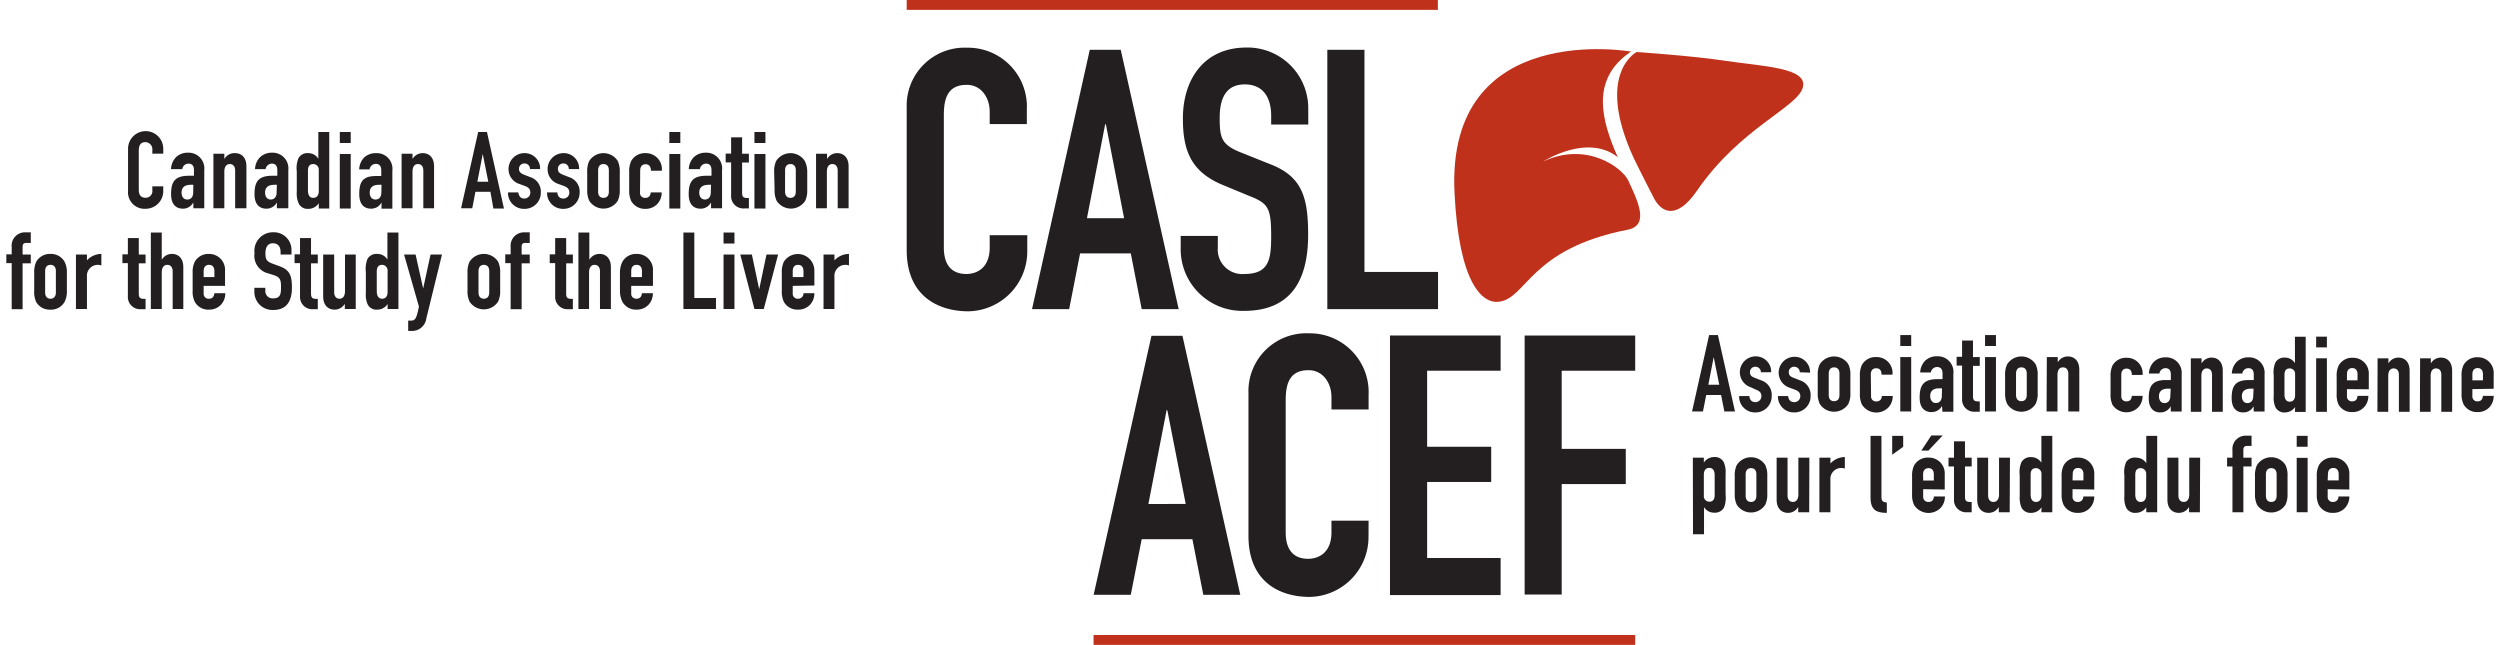 <?xml version="1.0" encoding="UTF-8"?>
<!DOCTYPE svg PUBLIC '-//W3C//DTD SVG 1.0//EN'
          'http://www.w3.org/TR/2001/REC-SVG-20010904/DTD/svg10.dtd'>
<svg height="73" viewBox="0 0 282.61 73.27" width="283" xmlns="http://www.w3.org/2000/svg" xmlns:xlink="http://www.w3.org/1999/xlink"
><g data-name="Layer 2"
  ><g data-name="Layer 1"
    ><path d="M17.83,21.72a2,2,0,0,1-2,2,1.88,1.88,0,0,1-2-2.05V16.9a2,2,0,0,1,2-2,2,2,0,0,1,2,2.07v.49H16.59v-.41a.81.81,0,0,0-.77-.9c-.62,0-.77.42-.77,1v4.43c0,.5.2.89.76.89a.76.76,0,0,0,.78-.87v-.43h1.24Z" fill="#231f20"
      /><path d="M21.25,23h0a1.33,1.33,0,0,1-1.19.71c-.57,0-1.34-.28-1.34-1.65s.4-2.09,2-2.09l.6,0v-.64c0-.42-.16-.74-.63-.74a.72.72,0,0,0-.7.63H18.71a2.08,2.08,0,0,1,.56-1.35,1.9,1.9,0,0,1,1.35-.52,1.79,1.79,0,0,1,1.87,2v4.31H21.25Zm0-2a1.48,1.48,0,0,0-.34,0c-.54,0-1,.22-1,.88,0,.47.24.79.65.79s.67-.29.67-.79Z" fill="#231f20"
      /><path d="M23.53,17.47h1.24v.6h0A1.32,1.32,0,0,1,26,17.4c.63,0,1.28.4,1.28,1.51v4.75H26V19.38c0-.46-.22-.74-.61-.74s-.62.31-.62.86v4.16H23.53Z" fill="#231f20"
      /><path d="M30.74,23h0a1.33,1.33,0,0,1-1.2.71c-.57,0-1.34-.28-1.34-1.65s.4-2.09,2-2.09l.59,0v-.64c0-.42-.16-.74-.62-.74a.73.73,0,0,0-.71.63h-1.2a2,2,0,0,1,.56-1.35,1.9,1.9,0,0,1,1.35-.52,1.79,1.79,0,0,1,1.87,2v4.31H30.74Zm0-2a1.42,1.42,0,0,0-.34,0c-.53,0-1,.22-1,.88,0,.47.24.79.64.79s.67-.29.67-.79Z" fill="#231f20"
      /><path d="M35.5,23.09a1.4,1.4,0,0,1-1.19.64,1.11,1.11,0,0,1-1.08-.59A2.71,2.71,0,0,1,33,21.81V19.46a2.93,2.93,0,0,1,.2-1.5,1.16,1.16,0,0,1,1.11-.56,1.32,1.32,0,0,1,1.14.64h0V15h1.24v8.69H35.5Zm-1.23-1.45c0,.5.18.84.6.84s.63-.31.63-.76v-2.4a.63.63,0,0,0-.63-.68c-.47,0-.6.35-.6.74Z" fill="#231f20"
      /><path d="M37.89,15h1.24v1.25H37.89Zm0,2.5h1.24v6.19H37.89Z" fill="#231f20"
      /><path d="M42.63,23h0a1.32,1.32,0,0,1-1.19.71c-.57,0-1.34-.28-1.34-1.65S40.47,20,42,20l.6,0v-.64c0-.42-.16-.74-.62-.74a.72.72,0,0,0-.71.63H40.09a2.08,2.08,0,0,1,.56-1.35A1.92,1.92,0,0,1,42,17.4a1.78,1.78,0,0,1,1.86,2v4.31H42.63Zm0-2a1.48,1.48,0,0,0-.34,0c-.54,0-1,.22-1,.88,0,.47.24.79.65.79s.67-.29.67-.79Z" fill="#231f20"
      /><path d="M44.91,17.47h1.24v.6h0a1.32,1.32,0,0,1,1.17-.67c.63,0,1.28.4,1.28,1.51v4.75H47.38V19.38c0-.46-.22-.74-.61-.74s-.62.31-.62.86v4.16H44.91Z" fill="#231f20"
      /><path d="M53.61,15h1l1.93,8.69H55.34L55,21.79h-1.7l-.36,1.87H51.67Zm.52,2.5h0l-.61,3.15h1.24Z" fill="#231f20"
      /><path d="M59.5,19.21a.62.62,0,0,0-.64-.64.6.6,0,0,0-.61.62c0,.23.07.45.53.64l.73.29a1.71,1.71,0,0,1,1.22,1.74,1.83,1.83,0,0,1-1.85,1.87A1.81,1.81,0,0,1,57,21.86h1.17c.05.34.21.7.67.7a.68.68,0,0,0,.7-.67c0-.34-.15-.58-.62-.76l-.6-.22a1.76,1.76,0,0,1-1.26-1.7,1.8,1.8,0,0,1,1.83-1.81,1.75,1.75,0,0,1,1.76,1.81Z" fill="#231f20"
      /><path d="M63.91,19.21a.61.61,0,0,0-.63-.64.6.6,0,0,0-.61.62c0,.23.06.45.52.64l.73.29a1.71,1.71,0,0,1,1.22,1.74,1.83,1.83,0,0,1-1.85,1.87,1.8,1.8,0,0,1-1.85-1.87h1.17c0,.34.2.7.67.7a.67.67,0,0,0,.69-.67c0-.34-.14-.58-.62-.76l-.6-.22a1.75,1.75,0,0,1-1.25-1.7,1.8,1.8,0,0,1,1.83-1.81,1.74,1.74,0,0,1,1.75,1.81Z" fill="#231f20"
      /><path d="M66,19.55a2.76,2.76,0,0,1,.23-1.26,1.92,1.92,0,0,1,3.24,0,2.76,2.76,0,0,1,.23,1.26v2a2.76,2.76,0,0,1-.23,1.26,1.92,1.92,0,0,1-3.24,0A2.76,2.76,0,0,1,66,21.58Zm1.24,2.23c0,.46.23.7.61.7s.61-.24.61-.7V19.35c0-.46-.23-.71-.61-.71s-.61.25-.61.71Z" fill="#231f20"
      /><path d="M72,21.88a.55.55,0,0,0,.61.6c.47,0,.58-.35.61-.62h1.24a1.88,1.88,0,0,1-.5,1.32,1.82,1.82,0,0,1-1.35.55A1.78,1.78,0,0,1,71,22.84a2.76,2.76,0,0,1-.23-1.26v-2A2.76,2.76,0,0,1,71,18.29a1.78,1.78,0,0,1,1.63-.89,1.82,1.82,0,0,1,1.85,2H73.24c0-.5-.24-.74-.61-.74s-.61.25-.61.71Z" fill="#231f20"
      /><path d="M75.33,15h1.25v1.25H75.33Zm0,2.5h1.25v6.19H75.33Z" fill="#231f20"
      /><path d="M80.07,23h0a1.33,1.33,0,0,1-1.2.71c-.57,0-1.34-.28-1.34-1.65s.41-2.09,2-2.09l.59,0v-.64c0-.42-.15-.74-.62-.74a.72.72,0,0,0-.7.63H77.54a2.08,2.08,0,0,1,.56-1.35,1.9,1.9,0,0,1,1.35-.52,1.79,1.79,0,0,1,1.87,2v4.31H80.07Zm0-2a1.42,1.42,0,0,0-.34,0c-.53,0-1,.22-1,.88,0,.47.24.79.64.79s.67-.29.67-.79Z" fill="#231f20"
      /><path d="M82.35,15.6H83.6v1.87h.77v1H83.6v3.43c0,.57.22.6.77.6v1.18h-.52a1.39,1.39,0,0,1-1.5-1.46V18.45h-.62v-1h.62Z" fill="#231f20"
      /><path d="M85,15h1.25v1.25H85Zm0,2.5h1.25v6.19H85Z" fill="#231f20"
      /><path d="M87.24,19.55a2.76,2.76,0,0,1,.23-1.26,1.93,1.93,0,0,1,3.25,0A2.76,2.76,0,0,1,91,19.55v2a2.76,2.76,0,0,1-.23,1.26,1.93,1.93,0,0,1-3.25,0,2.76,2.76,0,0,1-.23-1.26Zm1.24,2.23c0,.46.24.7.61.7s.61-.24.61-.7V19.35c0-.46-.23-.71-.61-.71s-.61.25-.61.71Z" fill="#231f20"
      /><path d="M92,17.47h1.25v.6h0a1.32,1.32,0,0,1,1.17-.67c.62,0,1.28.4,1.28,1.51v4.75H94.46V19.38c0-.46-.22-.74-.61-.74s-.62.31-.62.86v4.16H92Z" fill="#231f20"
      /><path d="M.61,29.9H0v-1H.61v-.84a1.51,1.51,0,0,1,1.6-1.66h.57V27.6H2.22c-.23,0-.37.15-.37.42v.9h.93v1H1.85v5.21H.61Z" fill="#231f20"
      /><path d="M3.17,31a2.76,2.76,0,0,1,.23-1.26A1.78,1.78,0,0,1,5,28.85a1.77,1.77,0,0,1,1.62.89A2.63,2.63,0,0,1,6.88,31v2a2.63,2.63,0,0,1-.24,1.26A1.75,1.75,0,0,1,5,35.18a1.76,1.76,0,0,1-1.62-.89A2.76,2.76,0,0,1,3.17,33Zm1.24,2.23c0,.46.24.71.61.71s.61-.25.61-.71V30.8c0-.46-.23-.71-.61-.71s-.61.25-.61.71Z" fill="#231f20"
      /><path d="M7.91,28.92H9.16v.66a2.26,2.26,0,0,1,1.64-.73v1.32a1,1,0,0,0-.38-.08,1.24,1.24,0,0,0-1.26,1.35v3.67H7.91Z" fill="#231f20"
      /><path d="M13.81,27.05h1.24v1.87h.77v1h-.77v3.43c0,.57.22.61.77.61v1.17h-.51a1.39,1.39,0,0,1-1.5-1.46V29.9h-.62v-1h.62Z" fill="#231f20"
      /><path d="M16.42,26.42h1.24v3.1h0a1.31,1.31,0,0,1,1.17-.67c.62,0,1.28.4,1.28,1.51v4.75H18.9V30.83c0-.45-.22-.74-.61-.74s-.63.31-.63.86v4.16H16.42Z" fill="#231f20"
      /><path d="M22.42,32.48v.85a.56.56,0,0,0,.61.61c.47,0,.58-.36.61-.63h1.24a1.88,1.88,0,0,1-.5,1.32,1.82,1.82,0,0,1-1.35.55,1.75,1.75,0,0,1-1.62-.89A2.63,2.63,0,0,1,21.17,33V31a2.63,2.63,0,0,1,.24-1.26A1.77,1.77,0,0,1,23,28.85a1.81,1.81,0,0,1,1.85,1.93v1.7Zm0-1h1.22V30.8c0-.46-.23-.71-.61-.71s-.61.25-.61.71Z" fill="#231f20"
      /><path d="M32.4,28.92H31.16v-.28c0-.57-.25-1-.88-1s-.84.54-.84,1.12.06.9.71,1.16l1,.37c1.09.42,1.3,1.11,1.3,2.38,0,1.46-.53,2.55-2.14,2.55a2.06,2.06,0,0,1-2.13-2.06v-.46h1.25V33a.82.82,0,0,0,.88.9c.84,0,.9-.5.9-1.3s-.11-1.07-.72-1.31L29.55,31a2.05,2.05,0,0,1-1.35-2.23,2.11,2.11,0,0,1,2.13-2.38,2,2,0,0,1,2.07,2Z" fill="#231f20"
      /><path d="M33.37,27.05h1.25v1.87h.77v1h-.77v3.43c0,.57.22.61.77.61v1.17h-.52a1.39,1.39,0,0,1-1.5-1.46V29.9h-.62v-1h.62Z" fill="#231f20"
      /><path d="M39.7,35.11H38.46v-.6h0a1.33,1.33,0,0,1-1.18.67c-.62,0-1.28-.4-1.28-1.51V28.92h1.25V33.2c0,.45.22.74.61.74s.62-.31.62-.86V28.92H39.7Z" fill="#231f20"
      /><path d="M43.32,34.54a1.38,1.38,0,0,1-1.18.64,1.1,1.1,0,0,1-1.08-.59,2.71,2.71,0,0,1-.21-1.33V30.91a3,3,0,0,1,.19-1.5,1.17,1.17,0,0,1,1.11-.56,1.33,1.33,0,0,1,1.15.64h0V26.42h1.25v8.69H43.32Zm-1.23-1.45c0,.5.18.85.61.85s.62-.32.62-.77v-2.4a.64.64,0,0,0-.62-.68c-.47,0-.61.35-.61.74Z" fill="#231f20"
      /><path d="M46.5,28.92l.86,3.86h0l.84-3.86H49.5l-1.78,7.26A1.63,1.63,0,0,1,46,37.6h-.34V36.43h.28c.5,0,.66-.17.94-1.6l-1.69-5.91Z" fill="#231f20"
      /><path d="M52.4,31a2.76,2.76,0,0,1,.23-1.26,1.93,1.93,0,0,1,3.25,0A2.76,2.76,0,0,1,56.11,31v2a2.76,2.76,0,0,1-.23,1.26,1.93,1.93,0,0,1-3.25,0A2.76,2.76,0,0,1,52.4,33Zm1.25,2.23c0,.46.23.71.61.71s.61-.25.61-.71V30.8c0-.46-.24-.71-.61-.71s-.61.25-.61.71Z" fill="#231f20"
      /><path d="M57.3,29.9h-.61v-1h.61v-.84a1.52,1.52,0,0,1,1.6-1.66h.57V27.6h-.56c-.23,0-.36.15-.36.42v.9h.92v1h-.92v5.21H57.3Z" fill="#231f20"
      /><path d="M62.36,27.05h1.25v1.87h.76v1h-.76v3.43c0,.57.22.61.76.61v1.17h-.51a1.39,1.39,0,0,1-1.5-1.46V29.9h-.62v-1h.62Z" fill="#231f20"
      /><path d="M65,26.42h1.24v3.1h0a1.32,1.32,0,0,1,1.17-.67c.62,0,1.28.4,1.28,1.51v4.75H67.45V30.83c0-.45-.22-.74-.61-.74s-.63.31-.63.86v4.16H65Z" fill="#231f20"
      /><path d="M71,32.48v.85a.56.56,0,0,0,.61.61c.47,0,.58-.36.61-.63h1.24a1.88,1.88,0,0,1-.5,1.32,1.82,1.82,0,0,1-1.35.55A1.75,1.75,0,0,1,70,34.29,2.75,2.75,0,0,1,69.72,33V31A2.75,2.75,0,0,1,70,29.74a1.77,1.77,0,0,1,1.62-.89,1.81,1.81,0,0,1,1.85,1.93v1.7Zm0-1h1.22V30.8c0-.46-.23-.71-.61-.71s-.61.25-.61.71Z" fill="#231f20"
      /><path d="M76.93,26.42h1.24v7.44h2.46v1.25h-3.7Z" fill="#231f20"
      /><path d="M81.49,26.42h1.24v1.25H81.49Zm0,2.5h1.24v6.19H81.49Z" fill="#231f20"
      /><path d="M86.06,35.11H85l-1.61-6.19h1.32l.83,3.95h0l.83-3.95h1.32Z" fill="#231f20"
      /><path d="M89.35,32.48v.85a.56.56,0,0,0,.61.61.59.59,0,0,0,.61-.63h1.24a1.88,1.88,0,0,1-.5,1.32,1.8,1.8,0,0,1-1.35.55,1.76,1.76,0,0,1-1.62-.89A2.76,2.76,0,0,1,88.11,33V31a2.76,2.76,0,0,1,.23-1.26,1.88,1.88,0,0,1,3.47,1v1.7Zm0-1h1.22V30.8c0-.46-.23-.71-.61-.71s-.61.25-.61.71Z" fill="#231f20"
      /><path d="M92.85,28.92h1.24v.66a2.3,2.3,0,0,1,1.65-.73v1.32a1,1,0,0,0-.38-.08,1.25,1.25,0,0,0-1.27,1.35v3.67H92.85Z" fill="#231f20"
      /><path d="M193.47,38.07h1l1.94,8.68H195.2l-.37-1.87h-1.69l-.37,1.87h-1.24Zm.52,2.5h0l-.61,3.14h1.24Z" fill="#231f20"
      /><path d="M199.35,42.3a.61.61,0,0,0-.63-.63.6.6,0,0,0-.61.62c0,.23.06.45.52.63l.74.29A1.73,1.73,0,0,1,200.58,45a1.83,1.83,0,0,1-1.85,1.86A1.8,1.8,0,0,1,196.88,45h1.17c0,.34.21.69.67.69a.67.67,0,0,0,.69-.67c0-.34-.14-.57-.62-.75L198.2,44a1.8,1.8,0,0,1,.57-3.51,1.74,1.74,0,0,1,1.75,1.8Z" fill="#231f20"
      /><path d="M203.77,42.3a.62.62,0,0,0-.64-.63.6.6,0,0,0-.61.62c0,.23.06.45.53.63l.73.29A1.73,1.73,0,0,1,205,45a1.83,1.83,0,0,1-1.86,1.86A1.8,1.8,0,0,1,201.29,45h1.17c0,.34.21.69.67.69a.67.67,0,0,0,.7-.67c0-.34-.15-.57-.62-.75l-.6-.22a1.8,1.8,0,0,1,.57-3.51,1.75,1.75,0,0,1,1.76,1.8Z" fill="#231f20"
      /><path d="M205.81,42.64a2.69,2.69,0,0,1,.23-1.25,1.93,1.93,0,0,1,3.25,0,2.69,2.69,0,0,1,.23,1.25v2a2.69,2.69,0,0,1-.23,1.25,1.93,1.93,0,0,1-3.25,0,2.69,2.69,0,0,1-.23-1.25Zm1.25,2.23c0,.47.23.71.61.71s.61-.24.61-.71V42.45c0-.47-.24-.71-.61-.71s-.61.24-.61.71Z" fill="#231f20"
      /><path d="M211.87,45a.56.56,0,0,0,.61.61.58.58,0,0,0,.61-.62h1.24a1.85,1.85,0,0,1-.5,1.31,1.92,1.92,0,0,1-3-.34,2.69,2.69,0,0,1-.23-1.25v-2a2.69,2.69,0,0,1,.23-1.25,1.76,1.76,0,0,1,1.62-.89,1.8,1.8,0,0,1,1.85,2h-1.24c0-.5-.23-.73-.61-.73s-.61.24-.61.71Z" fill="#231f20"
      /><path d="M215.19,38.07h1.24v1.24h-1.24Zm0,2.5h1.24v6.18h-1.24Z" fill="#231f20"
      /><path d="M219.93,46.12h0a1.32,1.32,0,0,1-1.2.7c-.57,0-1.34-.28-1.34-1.64s.4-2.1,2-2.1c.17,0,.34,0,.6,0v-.65c0-.41-.16-.73-.62-.73a.72.72,0,0,0-.71.62h-1.21A2.06,2.06,0,0,1,218,41a1.88,1.88,0,0,1,1.36-.52,1.78,1.78,0,0,1,1.86,2v4.3h-1.24Zm0-2-.34,0c-.54,0-1,.22-1,.87,0,.48.25.8.65.8s.67-.3.67-.8Z" fill="#231f20"
      /><path d="M222.21,38.69h1.24v1.88h.77v1h-.77V45c0,.57.22.61.77.61v1.17h-.51a1.38,1.38,0,0,1-1.5-1.45V41.54h-.62v-1h.62Z" fill="#231f20"
      /><path d="M224.82,38.07h1.24v1.24h-1.24Zm0,2.5h1.24v6.18h-1.24Z" fill="#231f20"
      /><path d="M227.1,42.64a2.69,2.69,0,0,1,.23-1.25,1.92,1.92,0,0,1,3.24,0,2.69,2.69,0,0,1,.23,1.25v2a2.69,2.69,0,0,1-.23,1.25,1.92,1.92,0,0,1-3.24,0,2.69,2.69,0,0,1-.23-1.25Zm1.24,2.23c0,.47.23.71.61.71s.61-.24.61-.71V42.45c0-.47-.23-.71-.61-.71s-.61.24-.61.71Z" fill="#231f20"
      /><path d="M231.84,40.57h1.24v.6h0a1.3,1.3,0,0,1,1.17-.67c.62,0,1.28.4,1.28,1.51v4.74h-1.25V42.47c0-.45-.22-.73-.61-.73s-.62.3-.62.85v4.16h-1.24Z" fill="#231f20"
      /><path d="M191.62,52h1.25v.56a1.39,1.39,0,0,1,1.18-.63,1.12,1.12,0,0,1,1.08.58,2.76,2.76,0,0,1,.21,1.33v2.35a3.07,3.07,0,0,1-.19,1.5,1.18,1.18,0,0,1-1.11.56,1.34,1.34,0,0,1-1.15-.63h0V60.7h-1.25Zm2.48,2c0-.5-.19-.84-.61-.84s-.62.32-.62.77v2.4a.62.62,0,0,0,.62.67c.47,0,.61-.34.61-.73Z" fill="#231f20"
      /><path d="M196.38,54.09a2.69,2.69,0,0,1,.23-1.25,1.92,1.92,0,0,1,3.24,0,2.69,2.69,0,0,1,.23,1.25v2a2.69,2.69,0,0,1-.23,1.25,1.92,1.92,0,0,1-3.24,0,2.69,2.69,0,0,1-.23-1.25Zm1.24,2.23c0,.47.23.71.61.71s.61-.24.61-.71V53.9c0-.47-.23-.71-.61-.71s-.61.24-.61.71Z" fill="#231f20"
      /><path d="M204.84,58.2h-1.25v-.6h0a1.32,1.32,0,0,1-1.17.67c-.62,0-1.28-.4-1.28-1.51V52h1.24V56.3c0,.45.22.73.61.73s.62-.31.62-.85V52h1.25Z" fill="#231f20"
      /><path d="M206,52h1.25v.66a2.26,2.26,0,0,1,1.64-.73v1.31a1,1,0,0,0-.38-.07,1.24,1.24,0,0,0-1.26,1.34V58.2H206Z" fill="#231f20"
      /><path d="M211.81,49.52h1.24v6.94c0,.46.14.59.61.64v1.17c-1.14,0-1.85-.29-1.85-1.73Z" fill="#231f20"
      /><path d="M214.27,49.52h1.25v1.24l-1.25.91Z" fill="#231f20"
      /><path d="M217.79,55.58v.84a.57.57,0,0,0,.62.61c.47,0,.58-.35.6-.62h1.25a1.85,1.85,0,0,1-.5,1.31,1.94,1.94,0,0,1-3-.34,2.69,2.69,0,0,1-.23-1.25v-2a2.69,2.69,0,0,1,.23-1.25,1.78,1.78,0,0,1,1.63-.89,1.8,1.8,0,0,1,1.85,1.92v1.71Zm.92-6.1H220l-1.61,1.72h-.81Zm-.92,5.12H219v-.7c0-.47-.23-.71-.6-.71s-.62.24-.62.71Z" fill="#231f20"
      /><path d="M221.29,50.14h1.25V52h.76v1h-.76v3.43c0,.57.22.61.76.61V58.2h-.51a1.38,1.38,0,0,1-1.5-1.45V53h-.62V52h.62Z" fill="#231f20"
      /><path d="M227.62,58.2h-1.24v-.6h0a1.31,1.31,0,0,1-1.17.67c-.62,0-1.28-.4-1.28-1.51V52h1.24V56.3c0,.45.22.73.61.73s.63-.31.63-.85V52h1.24Z" fill="#231f20"
      /><path d="M231.24,57.64a1.41,1.41,0,0,1-1.18.63,1.14,1.14,0,0,1-1.09-.58,2.89,2.89,0,0,1-.21-1.33V54a2.9,2.9,0,0,1,.2-1.5,1.17,1.17,0,0,1,1.11-.56,1.34,1.34,0,0,1,1.15.63h0V49.52h1.24V58.2h-1.24ZM230,56.19c0,.5.18.84.61.84s.62-.32.62-.77v-2.4a.63.63,0,0,0-.62-.67c-.48,0-.61.34-.61.73Z" fill="#231f20"
      /><path d="M234.76,55.58v.84a.56.56,0,0,0,.61.61.58.58,0,0,0,.61-.62h1.25a1.9,1.9,0,0,1-.5,1.31,1.79,1.79,0,0,1-1.36.55,1.76,1.76,0,0,1-1.62-.89,2.69,2.69,0,0,1-.23-1.25v-2a2.69,2.69,0,0,1,.23-1.25,1.76,1.76,0,0,1,1.62-.89,1.81,1.81,0,0,1,1.86,1.92v1.71Zm0-1H236v-.7c0-.47-.23-.71-.61-.71s-.61.24-.61.71Z" fill="#231f20"
      /><path d="M243.13,57.64a1.42,1.42,0,0,1-1.19.63,1.12,1.12,0,0,1-1.08-.58,2.76,2.76,0,0,1-.21-1.33V54a2.9,2.9,0,0,1,.2-1.5A1.16,1.16,0,0,1,242,52a1.34,1.34,0,0,1,1.14.63h0V49.52h1.24V58.2h-1.24Zm-1.24-1.45c0,.5.19.84.61.84s.63-.32.63-.77v-2.4a.63.63,0,0,0-.63-.67c-.47,0-.61.34-.61.73Z" fill="#231f20"
      /><path d="M249.23,58.2H248v-.6h0a1.33,1.33,0,0,1-1.18.67c-.62,0-1.28-.4-1.28-1.51V52h1.25V56.3c0,.45.22.73.61.73s.62-.31.62-.85V52h1.24Z" fill="#231f20"
      /><path d="M252.93,53h-.61V52h.61v-.84a1.51,1.51,0,0,1,1.59-1.66h.58v1.17h-.56c-.24,0-.37.16-.37.43V52h.93v1h-.93V58.2h-1.24Z" fill="#231f20"
      /><path d="M255.49,54.09a2.69,2.69,0,0,1,.23-1.25,1.92,1.92,0,0,1,3.24,0,2.69,2.69,0,0,1,.23,1.25v2a2.69,2.69,0,0,1-.23,1.25,1.92,1.92,0,0,1-3.24,0,2.69,2.69,0,0,1-.23-1.25Zm1.24,2.23c0,.47.23.71.61.71s.61-.24.61-.71V53.9c0-.47-.23-.71-.61-.71s-.61.24-.61.71Z" fill="#231f20"
      /><path d="M260.23,49.52h1.24v1.24h-1.24Zm0,2.5h1.24V58.2h-1.24Z" fill="#231f20"
      /><path d="M263.75,55.58v.84a.56.56,0,0,0,.61.61.58.58,0,0,0,.61-.62h1.24a1.85,1.85,0,0,1-.5,1.31,1.78,1.78,0,0,1-1.35.55,1.76,1.76,0,0,1-1.62-.89,2.69,2.69,0,0,1-.23-1.25v-2a2.69,2.69,0,0,1,.23-1.25,1.76,1.76,0,0,1,1.62-.89,1.8,1.8,0,0,1,1.85,1.92v1.71Zm0-1H265v-.7c0-.47-.23-.71-.61-.71s-.61.24-.61.71Z" fill="#231f20"
      /><path d="M116,28.54a6.81,6.81,0,0,1-6.7,6.83c-3.23,0-7-1.57-7-6.95V12.2a6.58,6.58,0,0,1,6.87-6.78,6.69,6.69,0,0,1,6.78,7V14.1h-4.22V12.7c0-1.66-1-3.06-2.6-3.06-2.11,0-2.61,1.44-2.61,3.43V28.13c0,1.7.66,3,2.57,3,1.15,0,2.64-.66,2.64-3V26.72H116Z" fill="#231f20"
      /><path d="M122,28.79l-1.24,6.33h-4.22L123.1,5.66h3.52l6.58,29.46H129l-1.24-6.33Zm5-4-2.07-10.67h-.08l-2.07,10.67Z" fill="#231f20"
      /><path d="M147.93,14.15h-4.22v-1c0-1.95-.82-3.56-3-3.56-2.31,0-2.85,1.86-2.85,3.8,0,2.28.21,3.06,2.4,3.93l3.23,1.29c3.72,1.4,4.42,3.76,4.42,8.06,0,5-1.82,8.65-7.28,8.65a7,7,0,0,1-7.2-7V26.81h4.22v1.32a2.78,2.78,0,0,0,3,3c2.86,0,3.06-1.69,3.06-4.39,0-3.14-.37-3.64-2.44-4.46l-3-1.24c-3.64-1.49-4.59-3.89-4.59-7.57,0-4.47,2.4-8.07,7.24-8.07a6.9,6.9,0,0,1,7,6.66Z" fill="#231f20"
      /><path d="M150.09,5.66h4.22V30.9h8.36v4.22H150.09Z" fill="#231f20"
      /><path d="M134,57.26,131.91,46.6h-.08l-2.07,10.66Zm-5,4-1.24,6.32h-4.22l6.57-29.43h3.52l6.57,29.43H136l-1.24-6.32Z" fill="#231f20"
      /><path d="M154.77,61a6.8,6.8,0,0,1-6.7,6.82c-3.22,0-6.94-1.57-6.94-6.94V44.65A6.58,6.58,0,0,1,148,37.87a6.69,6.69,0,0,1,6.78,7v1.65h-4.22v-1.4c0-1.65-1-3.06-2.6-3.06-2.11,0-2.6,1.45-2.6,3.43v15c0,1.69.66,3,2.56,3,1.16,0,2.64-.67,2.64-3V59.16h4.22Z" fill="#231f20"
      /><path d="M157.21,38.12h12.57v4h-8.35v8.64h7.28v4h-7.28v8.64h8.35v4.21H157.21Z" fill="#231f20"
      /><path d="M172.51,38.12h12.56v4h-8.35V51H184v4h-7.28V67.55h-4.21Z" fill="#231f20"
      /><path d="M185.24,5.91s-4.75,2.4-.36,12c0,0,1.11,2.28,2.35,4.66.81,1.52,2.52,2.51,4.88-.93,4.89-7.11,11.35-9.4,12-11.68s-4.45-2.4-9-3.08C191.54,6.34,185.24,5.91,185.24,5.91Z" fill="#bf311a"
      /><path d="M184.26,20.46c-.78-1.5-4.79-4.4-9.64-2.11,0,0,5-3.24,8.47-.49-1.82-4.11-3.19-8.86,1.51-12,0,0-21-3.7-20.06,16,.5,10.42,3.19,12.63,5,12.43,3.24-.35,3.46-6,14.72-8.2C186.74,25.57,185.32,22.75,184.26,20.46Z" fill="#bf311a"
      /><path d="M123.53 72.15H185.07V73.27H123.53z" fill="#bf311a"
      /><path d="M102.3 0H162.65V1.12H102.3z" fill="#bf311a"
      /><path d="M240.3,45a.55.55,0,0,0,.6.6c.47,0,.57-.35.6-.62h1.22a1.87,1.87,0,0,1-.49,1.3A1.9,1.9,0,0,1,239.3,46a2.76,2.76,0,0,1-.22-1.23v-2a2.78,2.78,0,0,1,.22-1.24,1.75,1.75,0,0,1,1.6-.88,1.78,1.78,0,0,1,1.82,1.95H241.5c0-.5-.23-.72-.6-.72s-.6.24-.6.69Z" fill="#231f20"
      /><path d="M245.91,46.16h0a1.29,1.29,0,0,1-1.18.7c-.56,0-1.31-.28-1.31-1.62s.39-2.06,1.93-2.06l.58,0v-.63c0-.41-.15-.72-.61-.72a.7.7,0,0,0-.69.61h-1.19a2,2,0,0,1,.55-1.32,1.85,1.85,0,0,1,1.33-.52,1.76,1.76,0,0,1,1.84,1.92v4.24h-1.23Zm0-2-.33,0c-.53,0-1,.21-1,.86,0,.47.24.78.63.78s.66-.29.66-.78Z" fill="#231f20"
      /><path d="M248.2,40.71h1.22v.58h0a1.3,1.3,0,0,1,1.15-.66c.62,0,1.26.4,1.26,1.49v4.67h-1.22V42.58c0-.45-.22-.72-.6-.72s-.61.3-.61.84v4.09H248.2Z" fill="#231f20"
      /><path d="M255.33,46.16h0a1.29,1.29,0,0,1-1.18.7c-.56,0-1.31-.28-1.31-1.62s.39-2.06,1.93-2.06l.58,0v-.63c0-.41-.15-.72-.61-.72a.7.7,0,0,0-.69.61h-1.19a2,2,0,0,1,.55-1.32,1.85,1.85,0,0,1,1.33-.52,1.76,1.76,0,0,1,1.84,1.92v4.24h-1.23Zm0-2-.33,0c-.53,0-1,.21-1,.86,0,.47.24.78.63.78s.66-.29.66-.78Z" fill="#231f20"
      /><path d="M260.05,46.24a1.39,1.39,0,0,1-1.16.62,1.11,1.11,0,0,1-1.07-.58,2.65,2.65,0,0,1-.2-1.3V42.66a2.85,2.85,0,0,1,.19-1.47,1.14,1.14,0,0,1,1.09-.56,1.32,1.32,0,0,1,1.13.63h0v-3h1.22v8.54h-1.22Zm-1.21-1.43c0,.49.18.83.6.83s.61-.32.61-.76V42.52a.61.61,0,0,0-.61-.66c-.47,0-.6.33-.6.72Z" fill="#231f20"
      /><path d="M262.44,38.25h1.22v1.22h-1.22Zm0,2.46h1.22v6.08h-1.22Z" fill="#231f20"
      /><path d="M265.94,44.21V45a.55.55,0,0,0,.6.6c.47,0,.58-.35.6-.62h1.23a1.83,1.83,0,0,1-.5,1.3,1.75,1.75,0,0,1-1.33.54A1.73,1.73,0,0,1,265,46a2.63,2.63,0,0,1-.23-1.23v-2a2.64,2.64,0,0,1,.23-1.24,1.73,1.73,0,0,1,1.59-.88,1.78,1.78,0,0,1,1.83,1.9v1.68Zm0-1h1.2v-.7c0-.45-.23-.69-.6-.69s-.6.24-.6.69Z" fill="#231f20"
      /><path d="M269.42,40.71h1.23v.58h0a1.3,1.3,0,0,1,1.15-.66c.61,0,1.26.4,1.26,1.49v4.67h-1.22V42.58c0-.45-.22-.72-.6-.72s-.61.3-.61.84v4.09h-1.23Z" fill="#231f20"
      /><path d="M274.25,40.71h1.22v.58h0a1.32,1.32,0,0,1,1.16-.66c.61,0,1.26.4,1.26,1.49v4.67h-1.23V42.58c0-.45-.21-.72-.6-.72s-.61.3-.61.84v4.09h-1.22Z" fill="#231f20"
      /><path d="M280.19,44.21V45a.55.55,0,0,0,.6.6c.46,0,.57-.35.6-.62h1.22a1.87,1.87,0,0,1-.49,1.3,1.78,1.78,0,0,1-1.33.54,1.74,1.74,0,0,1-1.6-.88,2.63,2.63,0,0,1-.23-1.23v-2a2.64,2.64,0,0,1,.23-1.24,1.74,1.74,0,0,1,1.6-.88,1.78,1.78,0,0,1,1.82,1.9v1.68Zm0-1h1.2v-.7c0-.45-.23-.69-.6-.69s-.6.24-.6.69Z" fill="#231f20"
    /></g
  ></g
></svg
>
